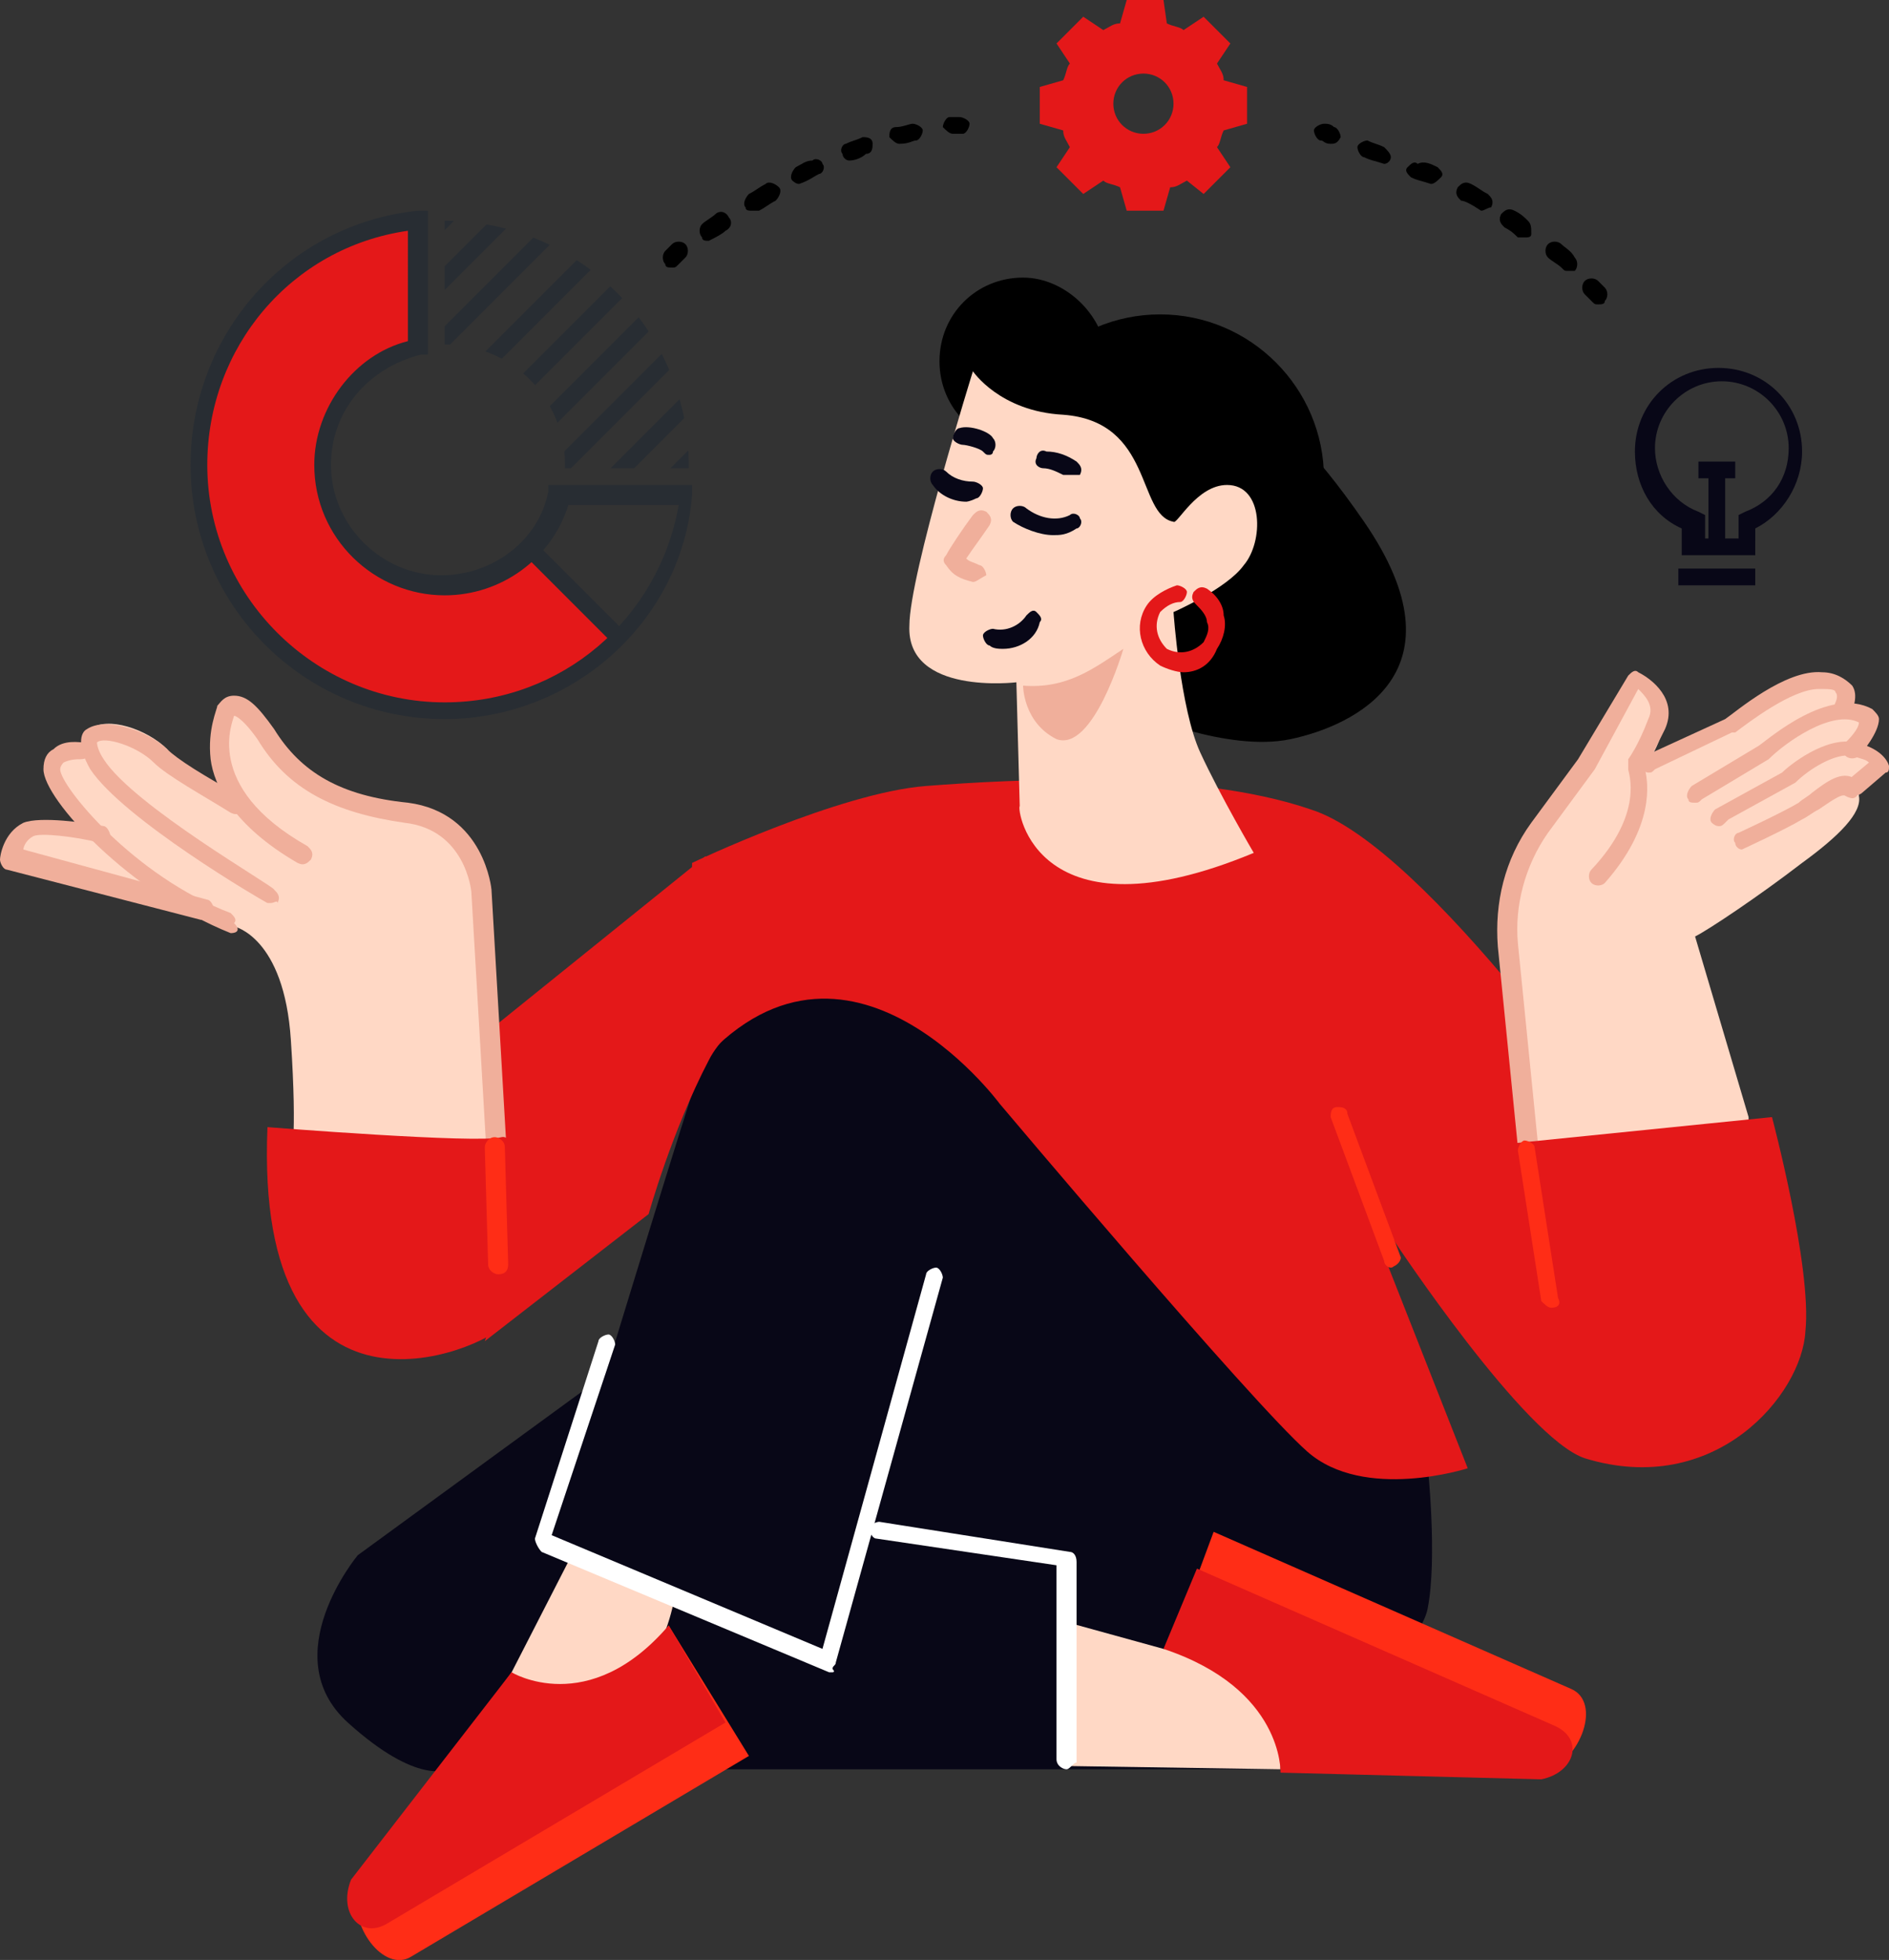<?xml version="1.0" encoding="UTF-8"?>
<svg xmlns="http://www.w3.org/2000/svg" xmlns:xlink="http://www.w3.org/1999/xlink" version="1.1" id="Ebene_1" x="0px" y="0px" width="56.5px" height="58.6px" viewBox="0 0 56.5 58.6" style="enable-background:new 0 0 56.5 58.6;" xml:space="preserve">
<rect x="0" y="0" width="56.5" height="58.6" fill="#333333" stroke="none"/>
<style type="text/css">
	.st0{fill:#080717;}
	.st1{fill:#E41819;}
	.st2{clip-path:url(#SVGID_2_);}
	.st3{fill:#282D33;}
	.st4{fill:#FFD8C5;}
	.st5{fill:#FFFFFF;}
	.st6{fill:#F0AF9B;}
	.st7{fill:#FF2D16;}
</style>
<g id="Guides_For_Artboard">
</g>
<g id="Layer_2">
</g>
<g id="_x3C_Layer_x3E_">
	<g>
		<path class="st0" d="M42.7,43.8c0,0-2.4,0.4-3.4-0.5c-1-1-11-12.5-11-12.5s-2.8-1.6-4.4-1.1c-1.7,0.5-2.7,1.6-3,2.4s-2.8,9-2.8,9    l-7.4,5.4c0,0-2.5,3-0.3,5c2.1,1.9,3,1.4,3,1.4h25c0,0,4-3.3,4.3-4.8C43,46.6,42.7,43.8,42.7,43.8z"></path>
		<path class="st1" d="M16,16.3c-0.7,0.8-1.6,1.2-2.7,1.2c-2,0-3.6-1.6-3.6-3.6c0-1.7,1.2-3.2,2.8-3.5V6.6C8.8,7,5.9,10.1,5.9,13.9    c0,4,3.3,7.3,7.3,7.3c2.1,0,4-0.9,5.4-2.3L16,16.3z"></path>
		<path class="st1" d="M14.5,40.1l4.9-3.8c0,0,0.7-2.5,1.8-4.6c0.6-1.2,2.3-1.9,2.3-1.9l-2.4-4.2L14.4,31    C14.4,30.9,15.5,37.4,14.5,40.1z"></path>
		<path class="st1" d="M20.6,32.2l0.1-6.4c0,0,4.4-2.1,7-2.3s8-0.5,11.5,0.7c3.5,1.1,9.6,10,9.6,10l-7.5,3.1l2.6,6.6    c0,0-3.1,1-4.8-0.5S29.9,33,29.9,33S25.1,26.5,20.6,32.2z"></path>
		<path d="M39.6,14.3c0,2.7-2.2,4.9-4.9,4.9s-4.9-2.2-4.9-4.9s2.2-4.9,4.9-4.9C37.4,9.4,39.6,11.6,39.6,14.3z"></path>
		<path d="M33.1,10.8c0,1.4-1.1,2.5-2.5,2.5s-2.5-1.1-2.5-2.5s1.1-2.5,2.5-2.5C31.9,8.3,33.1,9.5,33.1,10.8z"></path>
		<g>
			<g>
				<g>
					<defs>
						<path id="SVGID_1_" d="M13.3,6.6C13.3,6.6,13.2,6.6,13.3,6.6v3.7l0,0c2,0,3.6,1.6,3.6,3.6V14h3.7v-0.1        C20.6,9.9,17.3,6.6,13.3,6.6z"></path>
					</defs>
					<clipPath id="SVGID_2_">
						<use xlink:href="#SVGID_1_" style="overflow:visible;"></use>
					</clipPath>
					<g class="st2">
						<g>
							<g>
								
									<rect x="10.2" y="6" transform="matrix(0.707 -0.707 0.707 0.707 -0.43 11.42)" class="st3" width="6.8" height="0.5"></rect>
							</g>
							<g>
								
									<rect x="11.1" y="6.9" transform="matrix(0.707 -0.707 0.707 0.707 -0.814 12.32)" class="st3" width="6.8" height="0.5"></rect>
							</g>
							<g>
								
									<rect x="12" y="7.8" transform="matrix(0.707 -0.707 0.707 0.707 -1.196 13.222)" class="st3" width="6.8" height="0.5"></rect>
							</g>
							<g>
								
									<rect x="12.9" y="8.8" transform="matrix(0.707 -0.707 0.707 0.707 -1.609 14.193)" class="st3" width="6.8" height="0.5"></rect>
							</g>
							<g>
								
									<rect x="13.8" y="9.7" transform="matrix(0.707 -0.707 0.707 0.707 -1.994 15.091)" class="st3" width="6.8" height="0.5"></rect>
							</g>
							<g>
								
									<rect x="14.7" y="10.6" transform="matrix(0.707 -0.707 0.707 0.707 -2.377 15.991)" class="st3" width="6.8" height="0.5"></rect>
							</g>
						</g>
						<g>
							<g>
								
									<rect x="14.7" y="10.6" transform="matrix(0.707 -0.707 0.707 0.707 -2.391 15.991)" class="st3" width="6.8" height="0.5"></rect>
							</g>
							<g>
								
									<rect x="15.6" y="11.5" transform="matrix(0.707 -0.707 0.707 0.707 -2.776 16.888)" class="st3" width="6.8" height="0.5"></rect>
							</g>
							<g>
								
									<rect x="16.6" y="12.4" transform="matrix(0.707 -0.707 0.707 0.707 -3.089 17.817)" class="st3" width="6.8" height="0.5"></rect>
							</g>
							<g>
								
									<rect x="17.5" y="13.3" transform="matrix(0.707 -0.707 0.707 0.707 -3.472 18.72)" class="st3" width="6.8" height="0.5"></rect>
							</g>
							<g>
								
									<rect x="18.4" y="14.2" transform="matrix(0.707 -0.707 0.707 0.707 -3.855 19.62)" class="st3" width="6.8" height="0.5"></rect>
							</g>
							<g>
								
									<rect x="19.3" y="15.2" transform="matrix(0.707 -0.707 0.707 0.707 -4.269 20.587)" class="st3" width="6.8" height="0.5"></rect>
							</g>
						</g>
					</g>
				</g>
			</g>
			<g>
				<path class="st3" d="M13.3,21.5c-4.2,0-7.6-3.4-7.6-7.6c0-3.9,2.9-7.2,6.8-7.6h0.3v4.3h-0.2C11,11,9.9,12.3,9.9,13.9      c0,1.8,1.5,3.3,3.3,3.3c1.5,0,2.9-1,3.2-2.5v-0.2h4.3v0.3C20.4,18.6,17.1,21.5,13.3,21.5z M12.2,6.9c-3.5,0.5-6,3.5-6,7      c0,3.9,3.2,7.1,7.1,7.1c3.5,0,6.4-2.5,7-5.9H17c-0.5,1.6-2,2.7-3.7,2.7c-2.1,0-3.9-1.7-3.9-3.9c0-1.7,1.2-3.3,2.8-3.7V6.9z"></path>
			</g>
			<g>
				<rect x="17" y="15.9" transform="matrix(0.707 -0.707 0.707 0.707 -7.518 17.43)" class="st3" width="0.5" height="3.8"></rect>
			</g>
		</g>
		<path class="st1" d="M37.3,3.7V2.6l-0.7-0.2c0-0.2-0.1-0.3-0.2-0.5l0.4-0.6L36,0.5l-0.6,0.4c-0.1-0.1-0.3-0.1-0.5-0.2L34.8,0h-1.1    l-0.2,0.7c-0.2,0-0.3,0.1-0.5,0.2l-0.6-0.4l-0.8,0.8L32,1.9c-0.1,0.1-0.1,0.3-0.2,0.5l-0.7,0.2v1.1l0.7,0.2c0,0.2,0.1,0.3,0.2,0.5    L31.6,5l0.8,0.8L33,5.4c0.1,0.1,0.3,0.1,0.5,0.2l0.2,0.7h1.1L35,5.6c0.2,0,0.3-0.1,0.5-0.2L36,5.8L36.8,5l-0.4-0.6    c0.1-0.1,0.1-0.3,0.2-0.5L37.3,3.7z M34.2,4c-0.5,0-0.9-0.4-0.9-0.9s0.4-0.9,0.9-0.9s0.9,0.4,0.9,0.9C35.1,3.6,34.7,4,34.2,4z"></path>
		<g>
			<g>
				<rect x="50.2" y="17" class="st0" width="2.3" height="0.5"></rect>
			</g>
			<g>
				<rect x="51.1" y="14.1" class="st0" width="0.5" height="2.3"></rect>
			</g>
			<g>
				<rect x="50.8" y="13.8" class="st0" width="1.1" height="0.5"></rect>
			</g>
			<g>
				<path class="st0" d="M52.5,16.6h-2.2v-0.8c-0.9-0.4-1.4-1.3-1.4-2.3c0-1.4,1.1-2.5,2.5-2.5s2.5,1.1,2.5,2.5c0,1-0.6,1.9-1.4,2.3      C52.5,15.8,52.5,16.6,52.5,16.6z M50.8,16.1H52v-0.7l0.2-0.1c0.8-0.3,1.3-1,1.3-1.9c0-1.1-0.9-2-2-2s-2,0.9-2,2      c0,0.8,0.5,1.6,1.3,1.9l0.2,0.1v0.7H50.8z"></path>
			</g>
		</g>
		<path class="st4" d="M31.9,48.5l2.9,0.8c0,0,3.7-0.1,3.5,3.6l-6.5-0.1L31.9,48.5L31.9,48.5z"></path>
		<g>
			<path class="st5" d="M31.9,52.9c-0.1,0-0.3-0.1-0.3-0.3v-5.8L26.2,46c-0.1,0-0.2-0.2-0.2-0.3s0.2-0.2,0.3-0.2l5.7,0.9     c0.1,0,0.2,0.1,0.2,0.3v6C32.1,52.7,32,52.9,31.9,52.9z"></path>
		</g>
		<path d="M34,21.3c0,0,2.7,1.2,4.6,0.8c1.9-0.4,5.3-2,2.2-6.5s-4.6-4.1-6.3-4.8c-1.7-0.6-4.9-2.7-5.4-1.3c-0.5,1.3,0.4,2.9,0.8,3.6    C30.2,13.6,34,21.3,34,21.3z"></path>
		<path class="st4" d="M37.5,25.5c0,0-1-1.7-1.6-3s-0.8-4.2-0.8-4.2s1.6-0.7,2.1-1.4c0.6-0.7,0.6-2.4-0.5-2.4    c-0.9,0-1.5,1.2-1.6,1.1c-1.1-0.2-0.6-3-3.3-3.2c-1.9-0.1-2.7-1.3-2.7-1.3s-1.9,6.1-1.9,7.6c-0.1,2.1,3.2,1.7,3.2,1.7l0.1,3.7    C30.4,24.2,31,28.2,37.5,25.5z"></path>
		<g>
			<path class="st0" d="M31.5,16c-0.4,0-0.9-0.2-1.2-0.4c-0.1-0.1-0.1-0.3,0-0.4c0.1-0.1,0.3-0.1,0.4,0c0.4,0.3,0.9,0.4,1.3,0.2     c0.1-0.1,0.3,0,0.3,0.1c0.1,0.1,0,0.3-0.1,0.3C31.9,16,31.7,16,31.5,16z"></path>
		</g>
		<g>
			<path class="st0" d="M28.9,15c-0.4,0-0.8-0.2-1-0.5c-0.1-0.1-0.1-0.3,0-0.4c0.1-0.1,0.3-0.1,0.4,0c0.2,0.2,0.5,0.3,0.8,0.3     c0.1,0,0.3,0.1,0.3,0.2c0,0.1-0.1,0.3-0.2,0.3C29,15,28.9,15,28.9,15z"></path>
		</g>
		<g>
			<path class="st0" d="M31.9,14.2h-0.1c-0.2-0.1-0.4-0.2-0.6-0.2c-0.1,0-0.3-0.1-0.2-0.3c0-0.1,0.1-0.3,0.3-0.2     c0.3,0,0.6,0.1,0.9,0.3c0.1,0.1,0.2,0.2,0.1,0.4C32,14.2,31.9,14.2,31.9,14.2z"></path>
		</g>
		<g>
			<path class="st0" d="M29.6,13.6c-0.1,0-0.1,0-0.2-0.1s-0.5-0.2-0.6-0.2s-0.3-0.1-0.3-0.2c0-0.1,0.1-0.3,0.2-0.3     c0.3-0.1,0.9,0.1,1,0.3c0.1,0.1,0.1,0.3,0,0.4C29.7,13.6,29.6,13.6,29.6,13.6z"></path>
		</g>
		<g>
			<path class="st6" d="M29.1,17.4L29.1,17.4c-0.4-0.1-0.6-0.2-0.8-0.5c-0.1-0.1-0.1-0.2,0-0.3c0.1-0.2,0.5-0.8,0.8-1.2     c0.1-0.1,0.2-0.2,0.4-0.1c0.1,0.1,0.2,0.2,0.1,0.4c-0.2,0.3-0.5,0.7-0.7,1c0.1,0.1,0.2,0.1,0.4,0.2c0.1,0,0.2,0.2,0.2,0.3     C29.3,17.3,29.2,17.4,29.1,17.4z"></path>
		</g>
		<g>
			<path class="st0" d="M30,19.4c-0.1,0-0.3,0-0.4-0.1c-0.1,0-0.2-0.2-0.2-0.3c0-0.1,0.2-0.2,0.3-0.2c0.4,0.1,0.8-0.1,1-0.4     c0.1-0.1,0.2-0.2,0.3-0.1c0.1,0.1,0.2,0.2,0.1,0.3C31,19.1,30.5,19.4,30,19.4z"></path>
		</g>
		<path class="st6" d="M33.6,19.4c-0.9,0.6-1.7,1.2-3,1.1c0,0,0,1.1,1,1.6C32.7,22.5,33.6,19.4,33.6,19.4z"></path>
		<g>
			<path class="st1" d="M35.4,20.1c-0.2,0-0.5-0.1-0.7-0.2c-0.6-0.4-0.8-1.2-0.4-1.8c0.2-0.3,0.6-0.5,0.9-0.6c0.1,0,0.3,0.1,0.3,0.2     S35.4,18,35.3,18c-0.2,0-0.4,0.1-0.6,0.3c-0.2,0.4-0.1,0.8,0.2,1.1c0.4,0.2,0.8,0.1,1.1-0.2c0.1-0.2,0.2-0.4,0.1-0.6     c0-0.2-0.2-0.4-0.3-0.5s-0.2-0.2-0.1-0.4c0.1-0.1,0.2-0.2,0.4-0.1c0.3,0.2,0.5,0.5,0.5,0.8c0.1,0.3,0,0.7-0.2,1     C36.2,19.9,35.8,20.1,35.4,20.1z"></path>
		</g>
		<g>
			<path class="st7" d="M41.6,37.9c-0.1,0-0.2-0.1-0.2-0.2l-1.6-4.3c0-0.1,0-0.3,0.2-0.3c0.1,0,0.3,0,0.3,0.2l1.6,4.3     C41.9,37.6,41.9,37.8,41.6,37.9C41.7,37.8,41.7,37.9,41.6,37.9z"></path>
		</g>
		<path class="st4" d="M14.5,26.7c0,0-0.2-2.2-2.4-2.5c-2-0.3-3.3-1-4.1-2.3c-0.4-0.6-0.7-1-1-1l0,0c-0.2,0-0.3,0.1-0.4,0.2    c0,0-0.3,0.6-0.2,1.5c0,0.3,0.2,0.6,0.4,1c-0.9-0.5-1.6-0.9-1.8-1.2c-0.6-0.6-1.8-1-2.3-0.6c-0.1,0.1-0.2,0.3-0.1,0.6    c0,0,0,0-0.1,0c0,0-0.5,0-0.8,0.2c-0.1,0.1-0.2,0.3-0.2,0.5c0,0.3,0.4,1,1.1,1.7c-0.6-0.1-1.5-0.2-1.9,0c-0.5,0.2-0.6,0.9-0.6,1    s0,0.1,0.1,0.1L6,27.3c0.3,0.2,0.6,0.3,1,0.4c0,0,1.5,0.3,1.7,3.4c0.2,3,0,3.6,0,3.6v0.1c0,0,0,0.1,0.1,0.1s1.3,0.7,3.7,0.7    c0.7,0,1.6-0.1,2.5-0.2c0.1,0,0.1-0.1,0.1-0.1L14.5,26.7z"></path>
		<g>
			<g>
				<path class="st6" d="M14.9,35.5c-0.1,0-0.3-0.1-0.3-0.2l-0.5-8.6c0-0.1-0.2-1.9-2-2.1c-2.1-0.3-3.5-1-4.4-2.5      C7.2,21.4,7,21.4,7,21.4l0,0c0,0.1-1,2.1,2.2,3.9c0.1,0.1,0.2,0.2,0.1,0.4c-0.1,0.1-0.2,0.2-0.4,0.1c-1.9-1.1-2.5-2.3-2.6-3.1      c-0.1-0.9,0.2-1.5,0.2-1.6C6.6,21,6.7,20.8,7,20.8l0,0c0.4,0,0.7,0.3,1.2,1c0.8,1.3,2,2,4,2.2c2.3,0.3,2.5,2.6,2.5,2.6l0.5,8.6      C15.1,35.4,15,35.5,14.9,35.5L14.9,35.5z"></path>
			</g>
			<g>
				<path class="st6" d="M8.1,27H8c-0.2-0.1-4.3-2.5-5.3-4c-0.4-0.7-0.3-1.1-0.1-1.2c0.6-0.4,1.9,0.1,2.4,0.6      c0.3,0.3,1.1,0.8,2.2,1.4c0.1,0.1,0.2,0.2,0.1,0.4c-0.1,0.1-0.2,0.2-0.4,0.1c-0.8-0.5-1.9-1.1-2.3-1.5c-0.5-0.5-1.5-0.8-1.7-0.6      c0,0,0,0.2,0.2,0.5c0.9,1.4,5.1,3.8,5.1,3.9c0.1,0.1,0.2,0.2,0.1,0.4C8.3,26.9,8.2,27,8.1,27z"></path>
			</g>
			<g>
				<path class="st6" d="M6.9,27.9L6.9,27.9c-3-1.2-5.6-4-5.6-4.9c0-0.3,0.1-0.5,0.3-0.6c0.3-0.3,0.8-0.2,0.9-0.2s0.2,0.1,0.2,0.3      c0,0.1-0.1,0.2-0.3,0.2c-0.1,0-0.3,0-0.5,0.1c0,0-0.1,0.1-0.1,0.2c0,0.5,2.2,3.2,5.1,4.3C7,27.4,7.1,27.5,7,27.6      C7.2,27.8,7.1,27.9,6.9,27.9z"></path>
			</g>
			<g>
				<path class="st6" d="M6,27.5L6,27.5L0.2,26C0.1,26,0,25.8,0,25.7c0-0.1,0.1-0.8,0.7-1.1c0.5-0.2,1.9,0,2.4,0.1      c0.1,0,0.2,0.2,0.2,0.3c0,0.1-0.2,0.2-0.3,0.2C2.2,25,1.2,24.9,1,25c-0.2,0.1-0.3,0.3-0.3,0.4l5.5,1.5c0.1,0,0.2,0.2,0.2,0.3      C6.3,27.4,6.2,27.5,6,27.5z"></path>
			</g>
		</g>
		<path class="st1" d="M8,33.7c0,0,6.3,0.5,7,0.3c0.8-0.2,0.8,4.8,0.1,5.6C14.4,40.4,7.6,43.3,8,33.7z"></path>
		<g>
			<path class="st7" d="M14.9,38.1c-0.1,0-0.3-0.1-0.3-0.3l-0.1-3.5c0-0.1,0.1-0.3,0.3-0.3l0,0c0.1,0,0.3,0.1,0.3,0.3l0.1,3.5     C15.2,38,15.1,38.1,14.9,38.1L14.9,38.1z"></path>
		</g>
		<path class="st4" d="M56.4,23c0,0-0.1-0.4-0.8-0.6c0.2-0.2,0.5-0.6,0.4-0.9c0-0.1-0.1-0.2-0.2-0.2c-0.2-0.1-0.4-0.1-0.6-0.1l0,0    c0,0,0.2-0.3,0-0.6c-0.1-0.2-0.4-0.3-0.8-0.3c-1,0-2.6,1.3-2.8,1.4l-2.3,1.1c0.1-0.2,0.3-0.5,0.4-0.9c0.3-0.8-0.4-1.3-0.7-1.5    c-0.1,0-0.1,0-0.2,0.1L47.3,23L46,24.6c-0.8,1-1.1,2.3-1,3.6l0.6,6v0.1h0.1l0,0l6.5-0.7c0,0,0.1,0,0.1-0.1v-0.1L50.7,28    c0.4-0.2,1.9-1.2,3.2-2.2c1.1-0.8,1.8-1.5,1.7-2v-0.1L56.4,23C56.4,23.1,56.4,23.1,56.4,23z"></path>
		<g>
			<g>
				<path class="st6" d="M45.7,34.5c-0.1,0-0.2-0.1-0.3-0.2l-0.6-6c-0.1-1.3,0.2-2.6,1-3.7l1.4-1.9l1.5-2.5c0.1-0.1,0.2-0.2,0.3-0.1      c0.4,0.2,1.2,0.8,0.8,1.7c-0.3,0.6-0.5,1-0.6,1.2c0.1,0.4,0.3,1.7-1.2,3.4c-0.1,0.1-0.3,0.1-0.4,0c-0.1-0.1-0.1-0.3,0-0.4      c1.6-1.7,1.1-2.9,1.1-3s0-0.2,0-0.3c0,0,0.3-0.4,0.6-1.2c0.2-0.4-0.1-0.7-0.3-0.9L47.7,23l0,0l-1.4,1.9c-0.7,1-1,2.2-0.9,3.3      l0.6,6C46,34.3,45.9,34.5,45.7,34.5L45.7,34.5z"></path>
			</g>
			<g>
				<path class="st6" d="M49.3,23.1c-0.1,0-0.2-0.1-0.2-0.2c-0.1-0.1,0-0.3,0.1-0.3l2.4-1.1c0.3-0.2,1.8-1.5,2.9-1.4      c0.4,0,0.7,0.2,0.9,0.4c0.2,0.3,0,0.7,0,0.8c-0.1,0.1-0.2,0.2-0.4,0.1c-0.1-0.1-0.2-0.2-0.1-0.4c0,0,0.1-0.2,0-0.3      c0-0.1-0.2-0.1-0.5-0.1l0,0c-0.8,0-2.1,1-2.5,1.3c0,0,0,0-0.1,0L49.5,23C49.4,23.1,49.4,23.1,49.3,23.1z"></path>
			</g>
			<g>
				<path class="st6" d="M50.7,24c-0.1,0-0.2,0-0.2-0.1c-0.1-0.1,0-0.3,0.1-0.4l2-1.2c0.3-0.2,2.1-1.8,3.4-1.1      c0.1,0.1,0.2,0.2,0.2,0.3c0,0.4-0.5,1-0.6,1.1s-0.3,0.1-0.4,0c-0.1-0.1-0.1-0.3,0-0.4s0.4-0.4,0.4-0.6c-0.8-0.4-2.2,0.6-2.7,1.1      l0,0l-2,1.2C50.8,24,50.8,24,50.7,24z"></path>
			</g>
			<g>
				<path class="st6" d="M51.4,24.7c-0.1,0-0.2-0.1-0.2-0.1c-0.1-0.1,0-0.3,0.1-0.4l2-1.1c0.2-0.2,1.3-1.1,2.2-0.9s1,0.7,1,0.7      c0,0.1,0,0.2-0.1,0.2l-0.7,0.6c-0.1,0.1-0.3,0.1-0.4,0c-0.1-0.1-0.1-0.3,0-0.4l0.6-0.5c-0.1-0.1-0.2-0.1-0.5-0.2      c-0.5-0.1-1.3,0.4-1.7,0.8l0,0l-2,1.1C51.5,24.7,51.5,24.7,51.4,24.7z"></path>
			</g>
			<g>
				<path class="st6" d="M52.1,25.4c-0.1,0-0.2-0.1-0.2-0.2c-0.1-0.1,0-0.3,0.1-0.3c0,0,1.3-0.6,1.8-0.9c0.1-0.1,0.3-0.2,0.4-0.3      c0.4-0.3,0.9-0.7,1.3-0.4c0.1,0.1,0.2,0.2,0.1,0.4s-0.2,0.2-0.4,0.1c-0.1-0.1-0.5,0.2-0.8,0.4c-0.2,0.1-0.3,0.2-0.5,0.3      C53.4,24.8,52.1,25.4,52.1,25.4C52.2,25.4,52.2,25.4,52.1,25.4z"></path>
			</g>
		</g>
		<path class="st1" d="M45.1,34.2l7.9-0.8c0,0,1.2,4.5,1,6.4c-0.1,1.9-2.7,5-6.6,3.8c-1.8-0.6-5.7-6.5-5.7-6.5L45.1,34.2z"></path>
		<g>
			<path class="st7" d="M46.4,39.1c-0.1,0-0.2-0.1-0.3-0.2l-0.7-4.5c0-0.1,0.1-0.3,0.2-0.3c0.1,0,0.3,0.1,0.3,0.2l0.7,4.5     C46.7,39,46.6,39.1,46.4,39.1C46.5,39.1,46.4,39.1,46.4,39.1z"></path>
		</g>
		<g>
			<g>
				<path d="M39.8,4.3L39.8,4.3c-0.2,0-0.2-0.1-0.3-0.1S39.3,4,39.3,3.9c0-0.1,0.2-0.2,0.3-0.2s0.2,0,0.3,0.1c0.1,0,0.2,0.2,0.2,0.3      C40,4.3,39.9,4.3,39.8,4.3z"></path>
			</g>
			<g>
				<path d="M46.9,8.1c-0.1,0-0.1,0-0.2-0.1c-0.1-0.1-0.3-0.2-0.4-0.3c-0.1-0.1-0.1-0.3,0-0.4s0.3-0.1,0.4,0      c0.1,0.1,0.3,0.2,0.4,0.4c0.1,0.1,0.1,0.3,0,0.4C47,8.1,47,8.1,46.9,8.1z M45.6,7.1c-0.1,0-0.1,0-0.2,0C45.3,7,45.2,6.9,45,6.8      c-0.1-0.1-0.2-0.2-0.1-0.4c0.1-0.1,0.2-0.2,0.4-0.1s0.3,0.2,0.4,0.3c0.1,0.1,0.1,0.2,0.1,0.4C45.8,7.1,45.7,7.1,45.6,7.1z       M44.3,6.3L44.3,6.3C44,6.1,43.8,6,43.7,6c-0.1-0.1-0.2-0.2-0.1-0.4c0.1-0.1,0.2-0.2,0.4-0.1s0.3,0.2,0.5,0.3      c0.1,0.1,0.2,0.2,0.1,0.4C44.5,6.2,44.4,6.3,44.3,6.3z M42.8,5.5L42.8,5.5c-0.3-0.1-0.4-0.1-0.6-0.2C42.1,5.2,42,5.1,42.1,5      c0.1-0.1,0.2-0.2,0.3-0.1c0.2-0.1,0.4,0,0.6,0.1c0.1,0.1,0.2,0.2,0.1,0.3C43,5.4,42.9,5.5,42.8,5.5z M41.4,4.9      C41.3,4.9,41.3,4.9,41.4,4.9c-0.3-0.1-0.4-0.1-0.6-0.2c-0.1,0-0.2-0.2-0.2-0.3c0-0.1,0.2-0.2,0.3-0.2c0.2,0.1,0.3,0.1,0.5,0.2      c0.1,0.1,0.2,0.2,0.2,0.3C41.6,4.8,41.5,4.9,41.4,4.9z"></path>
			</g>
			<g>
				<path d="M47.8,9.1c-0.1,0-0.1,0-0.2-0.1c-0.1-0.1-0.1-0.1-0.2-0.2c-0.1-0.1-0.1-0.3,0-0.4c0.1-0.1,0.3-0.1,0.4,0      C47.9,8.5,48,8.6,48,8.6c0.1,0.1,0.1,0.3,0,0.4C48,9.1,47.9,9.1,47.8,9.1z"></path>
			</g>
		</g>
		<g>
			<g>
				<path d="M20.1,8c-0.1,0-0.2,0-0.2-0.1c-0.1-0.1-0.1-0.3,0-0.4s0.1-0.1,0.2-0.2s0.3-0.1,0.4,0s0.1,0.3,0,0.4s-0.1,0.1-0.2,0.2      C20.2,8,20.2,8,20.1,8z"></path>
			</g>
			<g>
				<path d="M21.2,7.2c-0.1,0-0.2,0-0.2-0.1c-0.1-0.1-0.1-0.3,0-0.4c0.1-0.1,0.3-0.2,0.4-0.3c0.1-0.1,0.3-0.1,0.4,0.1      c0.1,0.1,0.1,0.3-0.1,0.4C21.6,7,21.4,7.1,21.2,7.2L21.2,7.2z M22.5,6.3c-0.1,0-0.2,0-0.2-0.1c-0.1-0.1,0-0.3,0.1-0.4      c0.2-0.1,0.3-0.2,0.5-0.3c0.1-0.1,0.3,0,0.4,0.1s0,0.3-0.1,0.4c-0.2,0.1-0.3,0.2-0.5,0.3C22.6,6.3,22.5,6.3,22.5,6.3z M23.9,5.5      c-0.1,0-0.2-0.1-0.2-0.1c-0.1-0.1,0-0.3,0.1-0.4c0.2-0.1,0.3-0.2,0.5-0.2c0.1-0.1,0.3,0,0.3,0.1c0.1,0.1,0,0.3-0.1,0.3      C24.3,5.3,24.2,5.4,23.9,5.5C24,5.5,23.9,5.5,23.9,5.5z M25.4,4.8c-0.1,0-0.2-0.1-0.2-0.2c-0.1-0.1,0-0.3,0.1-0.3      c0.2-0.1,0.3-0.1,0.5-0.2c0.1,0,0.3,0,0.3,0.2c0,0.1,0,0.3-0.2,0.3C25.8,4.7,25.6,4.8,25.4,4.8L25.4,4.8z M26.9,4.3      c-0.1,0-0.2-0.1-0.3-0.2c0-0.1,0-0.3,0.2-0.3s0.4-0.1,0.5-0.1s0.3,0.1,0.3,0.2c0,0.1-0.1,0.3-0.2,0.3      C27.3,4.2,27.2,4.3,26.9,4.3C27,4.3,26.9,4.3,26.9,4.3z"></path>
			</g>
			<g>
				<path d="M28.5,4c-0.1,0-0.2-0.1-0.3-0.2c0-0.1,0.1-0.3,0.2-0.3s0.2,0,0.3,0c0.1,0,0.3,0.1,0.3,0.2C29,3.8,28.9,4,28.8,4      C28.7,4,28.6,4,28.5,4L28.5,4z"></path>
			</g>
		</g>
		<path class="st4" d="M15.2,50.2l2-3.9l3,1.3C20.2,47.7,19.5,52.7,15.2,50.2z"></path>
		<g>
			<path class="st7" d="M20,48.6l2.4,3.9l-10.1,6c-0.8,0.5-1.9-0.9-1.6-2.1l4.6-6.4C15.3,50,17.9,51.9,20,48.6z"></path>
			<path class="st1" d="M20,48.6l1.7,2.9l-10.1,6c-0.8,0.5-1.5-0.3-1.1-1.3l4.8-6.2C15.3,50,17.6,51.4,20,48.6z"></path>
		</g>
		<g>
			<path class="st5" d="M24.9,50h-0.1l-8.6-3.6C16.1,46.3,16,46.1,16,46l1.9-5.9c0-0.1,0.2-0.2,0.3-0.2c0.1,0,0.2,0.2,0.2,0.3     l-1.9,5.7l8.1,3.4l3.1-11.2c0-0.1,0.2-0.2,0.3-0.2c0.1,0,0.2,0.2,0.2,0.3L25,49.7c0,0.1-0.1,0.1-0.1,0.2C25,50,24.9,50,24.9,50z"></path>
		</g>
		<g>
			<path class="st7" d="M35,49.3l1.3-3.5L47,50.5c0.9,0.4,0.3,2.1-0.8,2.5l-7.9-0.1C38.3,52.9,38.7,50.5,35,49.3z"></path>
			<path class="st1" d="M34.8,49.3l1-2.4l10.7,4.7c0.9,0.4,0.6,1.4-0.4,1.6L38.3,53C38.3,53,38.4,50.5,34.8,49.3z"></path>
		</g>
	</g>
</g>
</svg>
